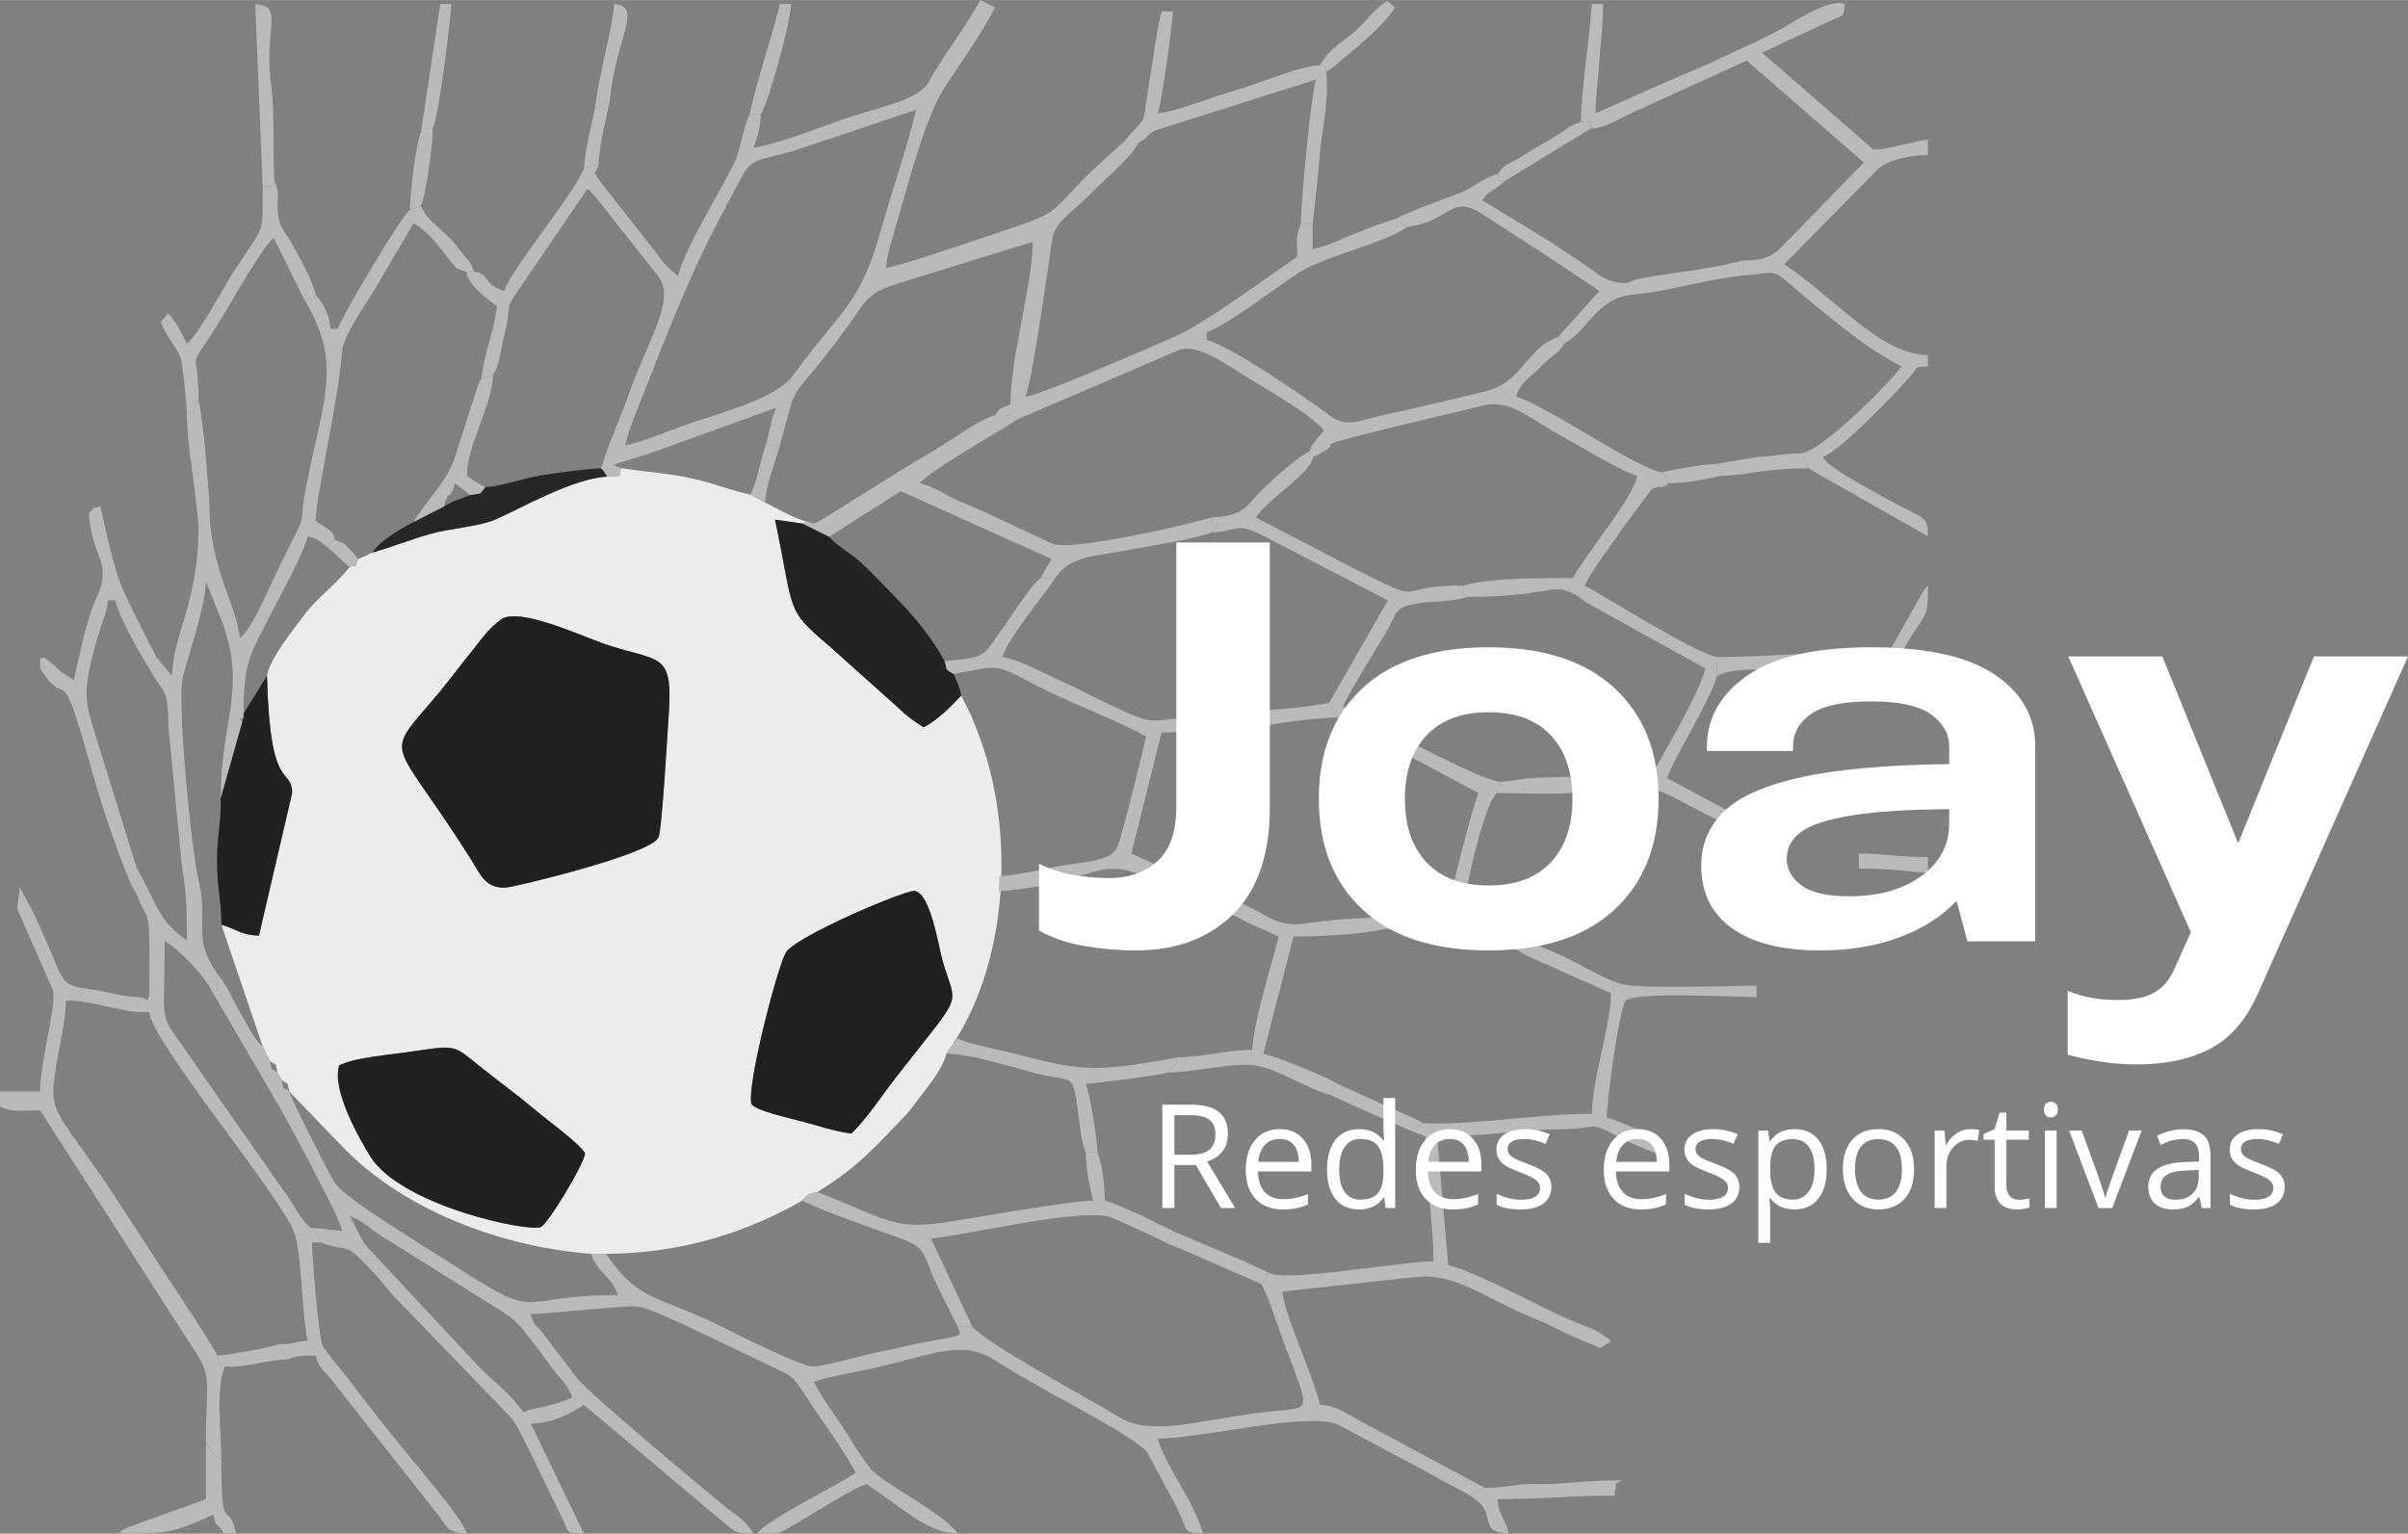 <svg xmlns="http://www.w3.org/2000/svg" xmlns:xlink="http://www.w3.org/1999/xlink" xml:space="preserve" width="1273px" height="811px" style="shape-rendering:geometricPrecision; text-rendering:geometricPrecision; image-rendering:optimizeQuality; fill-rule:evenodd; clip-rule:evenodd" viewBox="0 0 1242.34 791.42"><rect x="0" y="0" width="1242.34" height="791.42" fill="#808080" stroke="none"/> <defs>  <style type="text/css">   <![CDATA[    .fil2 {fill:#211F1F}    .fil1 {fill:#212020}    .fil3 {fill:#222020}    .fil5 {fill:#222121}    .fil4 {fill:#242323}    .fil6 {fill:#282727}    .fil7 {fill:#BABABA}    .fil0 {fill:#ECECEB}    .fil8 {fill:white;fill-rule:nonzero}   ]]>  </style> </defs> <g id="Camada_x0020_1">    <g id="_2317748053648">   <path class="fil0" d="M174.95 549.86c7.63,-4.3 27.99,-5.66 39.12,-7.48 22.59,-3.39 20.04,-2.71 34.67,8.84 9.23,7.24 18.45,14.04 27.36,21.51 6.36,5.44 22.58,16.99 25.77,22.42 -0.32,5.21 -19.09,36.46 -22.91,38.05 -6.36,2.72 -71.57,-10.87 -87.79,-36.24 -5.73,-9.28 -20.04,-34.19 -16.22,-47.1zm264.33 35.1c-8.91,-1.13 -17.81,-4.3 -26.72,-6.57 -5.09,-1.36 -22.58,-5.21 -24.81,-8.6 -2.86,-7.7 12.41,-67.72 17.49,-77.91 4.14,-8.38 62.67,-33.06 66.8,-32.16 7.96,2.04 11.77,26.28 14,35.11 7.32,26.49 12.72,14.27 -24.18,61.6 -6.99,9.05 -14.31,20.38 -22.58,28.53zm-180.67 -265.42c9.22,-6.34 41.35,8.61 53.12,12.69 27.99,9.51 35.3,3.62 33.4,34.64 -0.64,9.06 -3.5,60.7 -5.41,65.23 -3.82,8.83 -74.43,25.59 -77.93,25.81 -11.77,1.14 -14,-7.24 -19.41,-15.4 -41.35,-65.45 -45.48,-49.59 -15.27,-85.83 5.41,-6.56 10.18,-13.13 15.59,-19.7 6.04,-7.7 9.23,-12.45 15.91,-17.44zm54.71 -73.6c-17.82,0.91 -43.9,16.08 -57.89,22.2 -9.23,3.85 -22.91,4.3 -33.72,7.47 -9.86,2.72 -19.72,6.79 -29.58,9.51l-7.32 3.4c-2.86,6.79 -0.64,2.04 -4.45,4.07 -7,9.06 -16.54,15.63 -23.54,24.91 -5.09,7.03 -17.82,22.42 -19.09,31.26 1.59,61.6 12.41,46.2 13.04,60.24l-17.17 73.82c-8.91,-0.22 -11.77,-3.39 -19.41,-5.66l21.32 62.73 1.9 3.85 1.91 3.85c4.14,2.95 2.55,0.23 3.82,5.89l2.23 3.85c4.13,2.95 2.54,0.23 3.81,5.89l28.63 29.67c30.54,31.02 79.52,50.5 127.24,54.12l7.63 0c41.35,-0.22 74.43,-12.23 101.15,-27.4 3.82,-4.08 1.91,-2.94 7.95,-4.53 21.32,-13.14 29.91,-23.55 45.49,-39.63 3.18,-3.62 4.77,-5.89 7.64,-9.74 4.77,-6.11 11.45,-14.49 13.36,-21.97 32.76,-45.29 35.62,-115.49 16.54,-164.86 -1.28,-3.85 -2.23,-5.44 -3.82,-9.74l-5.09 -10.19c-4.77,5.21 -12.72,13.13 -19.4,16.3 -5.09,-3.17 -8.59,-5.66 -12.73,-9.73l-35.94 -32.16c-22.9,-19.48 -17.81,-16.76 -27.99,-65.22l14.31 2.03 1.91 -1.13c-5.09,-0.9 -16.86,-7.47 -21.31,-9.74l-7.64 -4.07c-10.81,-2.27 -19.72,-6.34 -32.44,-8.84 -10.82,-2.26 -23.54,-3.17 -34.04,-4.75 -3.5,4.53 4.77,3.62 -7.31,4.3z"></path>   <path class="fil1" d="M258.61 319.54c-6.68,4.99 -9.86,9.74 -15.91,17.44 -5.4,6.57 -10.18,13.14 -15.58,19.7 -30.22,36.24 -26.09,20.38 15.27,85.83 5.4,8.16 7.63,16.54 19.4,15.4 3.5,-0.22 74.11,-16.98 77.93,-25.81 1.91,-4.53 4.77,-56.17 5.41,-65.23 1.91,-31.02 -5.41,-25.13 -33.4,-34.64 -11.77,-4.08 -43.9,-19.03 -53.12,-12.69z"></path>   <path class="fil2" d="M439.28 584.96c8.27,-8.15 15.59,-19.48 22.58,-28.53 36.9,-47.33 31.5,-35.11 24.18,-61.6 -2.23,-8.83 -6.04,-33.07 -14,-35.11 -4.13,-0.9 -62.66,23.78 -66.8,32.16 -5.08,10.19 -20.35,70.21 -17.49,77.91 2.23,3.39 19.72,7.24 24.81,8.6 8.91,2.27 17.81,5.44 26.72,6.57z"></path>   <path class="fil3" d="M174.95 549.86c-3.82,12.91 10.49,37.82 16.22,47.1 16.22,25.37 81.43,38.96 87.79,36.24 3.82,-1.59 22.59,-32.84 22.91,-38.05 -3.19,-5.43 -19.41,-16.98 -25.77,-22.42 -8.91,-7.47 -18.13,-14.27 -27.36,-21.51 -14.63,-11.55 -12.08,-12.23 -34.67,-8.84 -11.13,1.82 -31.49,3.18 -39.12,7.48z"></path>   <path class="fil4" d="M495.9 358.95c-0.95,-5.21 -2.23,-6.8 -3.82,-11.1 -5.09,-3.17 -2.86,-1.13 -4.77,-6.79 -7,-12.91 -16.86,-24.46 -27.04,-34.65 -5.4,-5.44 -9.86,-10.42 -15.58,-15.63 -5.09,-4.98 -13.04,-9.06 -16.86,-13.81l-13.68 -6.8 -14.31 -2.03c10.18,48.46 5.09,45.74 27.99,65.22l35.94 32.16c4.14,4.07 7.64,6.56 12.73,9.73 6.68,-3.17 14.63,-11.09 19.4,-16.3z"></path>   <path class="fil5" d="M125.64 368.23l0 2.04 -0.63 2.04 -11.14 39.4c0.32,12.46 -1.9,18.57 -1.9,32.62 0,14.04 2.22,20.15 2.22,32.83 7.64,2.27 10.5,5.44 19.41,5.66l17.17 -73.82c-0.63,-14.04 -11.45,1.36 -13.04,-60.24l-12.09 19.47z"></path>   <path class="fil6" d="M250.34 251.38c-3.5,4.07 -0.64,2.72 -7.64,4.07 -5.72,2.27 -7.95,2.49 -13.68,5.89 -5.09,2.49 -9.54,4.98 -15.58,7.93 -6.05,3.17 -17.82,9.96 -21.31,15.85 9.86,-2.72 19.72,-6.79 29.58,-9.51 10.81,-3.17 24.49,-3.62 33.72,-7.47 13.99,-6.12 40.07,-21.29 57.89,-22.2 -1.59,-2.26 -1.28,-2.49 -3.18,-4.3 -7.96,0.23 -23.86,2.49 -30.86,3.62 -10.81,1.81 -19.4,5.44 -28.94,6.12z"></path>  </g>  <g id="_2317953571936">   <path class="fil7" d="M493.99 535.82l-5.72 7.92c13.04,0 35.94,7.7 49.3,10.87 14.63,3.4 15.59,-0.45 17.81,13.37 1.27,8.37 2.23,21.06 4.77,26.72l6.05 0c0,-6.8 -4.14,-31.25 -6.05,-35.33 6.37,-0.68 37.86,-4.3 41.99,-5.89 6.36,-6.57 2.86,0.23 5.73,-7.92 -45.81,8.6 -51.22,6.56 -86.2,-2.27 -6.69,-1.58 -22.27,-4.75 -27.68,-7.47zm21.31 -75.87c62.03,-5.21 43.9,-23.78 94.79,0.68l28.95 12.91 0 -7.7c-9.86,-4.08 -16.54,-8.15 -27.36,-12.68l-27.99 -12.68 15.59 -62.51c20.36,0 35.94,-3.85 55.35,-3.85 -1.28,-4.08 -0.96,-2.49 -1.91,-7.7 -11.14,0 -26.4,3.4 -37.85,3.85 -25.77,1.13 -15.91,6.12 -51.54,-11.1 -5.4,-2.71 -8.58,-4.52 -14.31,-7.02 -8.27,-3.62 -24.49,-12.45 -31.81,-13.13 2.23,-8.83 21.63,-32.39 27.36,-40.76l-7.64 0c-4.77,3.17 -14.95,19.47 -19.4,25.59 -10.5,14.26 -7.32,15.62 -30.22,17.21 1.91,5.66 -0.32,3.62 4.77,6.79 2.23,-0.68 11.45,-2.04 14,-2.72 11.77,-2.49 16.54,2.95 35.94,12.23 16.86,7.93 33.72,14.27 49.31,22.65 -1.91,8.38 -13.05,55.03 -15.59,58.43 -4.14,6.11 -17.49,6.34 -28.63,8.38 -8.27,1.35 -21.95,4.98 -31.49,5.21 0,0 -0.32,7.92 -0.32,7.92z"></path>   <path class="fil7" d="M322.54 229.86c1.91,-8.83 6.68,-19.47 10.18,-28.53 19.09,-48.69 26.08,-66.13 50.58,-111.2 5.4,-9.51 11.77,-7.7 27.99,-12.9l61.39 -20.61c-5.09,20.83 -12.09,40.53 -18.13,61.82 -11.14,39.63 -20.04,40.31 -45.49,75.42 -8.9,12.22 -40.08,19.92 -55.98,25.59 -10.82,3.85 -19.41,7.92 -30.54,10.41zm69.98 -170.98l-5.73 0c-2.54,4.76 -4.45,15.4 -6.67,22.2 -3.19,9.05 -26.72,45.97 -30.22,61.14 -5.41,-3.62 -8.27,-7.47 -12.41,-13.13l-28.31 -36.01c-3.18,-6.12 -2.86,-0.68 -0.32,-8.16 -4.77,0.46 -4.13,0.46 -7.63,2.04 -5.09,13.36 -38.49,53 -41.03,63.19 -10.82,-2.95 -7.64,-9.29 -15.59,-9.97l-3.82 0.23c0,5.89 10.82,14.27 15.59,17.44 -1.27,13.13 -7,25.13 -7.95,37.59l6.04 -2.26c1.91,-3.4 0.64,0 2.54,-5.44l4.78 -22.19c0.95,-9.06 0.63,-8.16 4.13,-13.59l37.22 -54.58c3.18,2.49 9.22,10.64 12.4,14.72l24.18 30.57c8.9,12.01 -4.77,31.48 -14.63,58.88 -4.78,13.82 -10.82,26.27 -14.95,40.09 1.9,1.81 1.59,2.04 3.18,4.3 12.08,-0.68 3.81,0.23 7.31,-4.3 -6.36,-2.49 -6.04,-0.91 15.27,-7.93l64.57 -23.32c-2.54,5.21 -3.81,14.49 -5.72,20.38 13.04,-3.85 2.54,-1.36 7,1.13 10.81,-38.95 3.49,-20.83 30.21,-56.16 15.59,-20.84 13.68,-23.78 31.18,-29.44l69.66 -21.52c0,21.97 -11.45,59.11 -11.45,83.79 -6.37,3.18 -3.82,0.23 -7.96,5.67 2.87,0 4.78,-0.23 7.64,0.22 4.13,0.91 1.91,0.23 4.13,1.81l83.34 -35.78c10.18,-3.17 24.5,7.93 39.13,16.76 8.27,4.98 30.85,18.12 35.31,24.91 -1.59,2.49 -1.91,2.04 -3.5,4.31 -3.18,4.53 -1.59,0.9 -4.14,6.79l2.23 2.49c21.31,-9.74 -10.82,-2.49 42.3,-15.63l47.4 -11.32c13.68,-1.81 21.63,7.25 39.12,16.53 8.91,4.99 30.86,18.35 38.17,20.16 -0.63,9.74 -26.71,40.99 -33.08,52.77 -16.85,0 -43.89,0 -56.3,3.85 0.64,5.66 -1.59,2.94 1.91,5.88 49.3,0 43.26,-10.41 61.39,2.72 3.82,2.49 3.5,2.04 7.32,4.3l54.07 29.9c-2.86,12.45 -20.99,42.57 -27.35,54.58l-58.53 1.81c-10.18,0.22 -11.13,1.81 -20.04,2.04l-1.59 5.88c12.09,0 29.26,0.91 40.71,-0.22 44.86,-4.99 37.54,-3.63 67.44,11.32 9.86,4.98 17.49,9.28 26.4,14.27l0 -7.93 -46.76 -25.14c2.55,-8.83 21.95,-39.17 25.77,-52.76l-0.32 -9.74c-12.72,-2.94 -55.03,-29.89 -68.07,-36.91 5.41,-10.42 13.04,-19.48 19.4,-29.22l14.95 -20.15c5.41,-3.4 3.5,0.9 9.23,-3.4 -1.59,-4.08 0.31,0 -1.59,-3.17 -0.32,-0.23 -0.96,-0.68 -0.96,-1.36 -0.32,-0.68 -0.95,-0.91 -1.27,-1.13 -7.32,-0.91 -29.27,-14.27 -36.9,-18.8 -7.32,-4.3 -31.49,-18.8 -38.17,-20.16 1.91,-7.02 6.68,-9.51 11.45,-14.26 8.91,-9.06 10.5,-7.7 13.36,-13.14l-3.18 -3.39c-16.86,5.88 -17.49,23.1 -37.85,28.08 -19.09,4.75 -35.95,8.6 -55.35,12.91 -10.18,2.26 -15.59,6.11 -25.13,-0.91 -14.63,-10.87 -50.26,-35.1 -62.98,-38.73l0 -3.84c8.59,-2.27 37.85,-24.46 47.39,-30.58 13.36,-8.83 46.13,-15.85 55.99,-23.78 -3.5,-1.58 0,0.23 -3.82,-2.26 -0.32,0 -0.95,-0.23 -1.27,-0.91 0,-0.45 -0.64,-0.45 -0.96,-0.9 -5.4,1.36 -15.9,5.66 -21.31,7.7 -7.31,2.94 -13.36,6.11 -21.31,7.92l0 -12.91 -6.04 -0.22c-2.87,7.02 -1.91,8.6 -1.91,16.98 -14.95,10.19 -48.99,35.33 -63.62,41.45 -12.09,5.2 -68.39,29.89 -76.66,30.79 3.5,-7.47 11.77,-66.8 13.68,-80.16 1.59,-10.19 7.63,-12.23 20.99,-25.59 7.95,-8.16 18.45,-16.08 23.86,-25.37l-7.95 -0.23c-51.53,45.07 -16.54,30.35 -86.84,54.13 -11.13,3.62 -24.81,8.38 -35.63,10.87 0.64,-8.38 3.82,-16.76 6.05,-24.91 5.72,-19.93 14.95,-55.26 25.13,-69.75l-9.87 0c-7.95,8.83 -23.53,11.09 -42.3,17.44 -11.13,3.85 -37.22,14.04 -47.4,14.94 1.91,-4.07 3.82,-11.32 3.82,-17.21z"></path>   <path class="fil7" d="M180.36 627.54c5.08,1.36 10.81,6.56 15.58,9.73l63.3 39.64c7.32,4.53 8.91,7.24 14,13.58 4.13,5.21 7,9.06 10.81,14.5 3.82,4.98 9.54,10.41 11.14,16.08 -3.18,1.58 -7.32,2.94 -11.46,4.07 -4.45,1.36 -9.54,1.59 -13.67,3.63 -6.05,-8.84 -15.27,-15.86 -23.22,-23.78l-57.26 -61.38c-3.82,-4.52 -5.73,-10.64 -9.22,-16.07zm606.91 -134.52l43.9 19.47c-0.64,19.25 -9.55,43.26 -9.86,62.28 -28.95,0 -64.58,6.34 -87.8,4.76 -3.18,2.71 -1.91,0.68 -3.18,4.98 3.18,1.13 2.55,0.68 5.09,2.04 0,23.32 4.14,42.57 4.14,64.31 -15.59,0 -76.98,11.1 -84.93,5.89 -2.23,3.85 -0.64,2.49 -3.82,5.89 4.13,7.92 7.32,18.57 10.5,27.4 1.9,5.66 3.18,7.93 5.4,14.04 1.28,3.85 5.09,13.82 5.41,16.31 1.59,8.6 -3.82,5.88 -27.35,9.28 -28.31,4.08 -52.17,11.1 -67.44,1.59 -14.63,-9.06 -67.75,-37.37 -75.7,-46.66l-7.64 0c2.86,5.89 1.59,4.31 -20.04,8.61 -9.54,2.04 -18.77,4.08 -27.04,5.89 -6.04,1.58 -23.22,6.11 -27.35,6.11 -5.41,0.23 -38.81,-16.3 -45.81,-19.93 -34.03,-17.21 -43.57,-12.45 -61.07,-38.27l-7.63 0c2.54,9.51 11.13,12 13.67,21.29 -54.39,0 -37.85,14.72 -84.29,-15.17 -7.63,-4.99 -14,-8.61 -21.31,-13.59 -9.54,-6.12 -35.94,-22.19 -40.72,-29.67 -2.86,-4.75 -22.26,-42.8 -23.22,-46.65 -4.13,-2.94 -2.54,-0.23 -3.81,-5.89l-2.23 -3.85c-4.14,-2.94 -2.55,-0.22 -3.82,-5.89l-1.91 -3.85 -1.9 -3.85c-4.46,-3.17 -8.59,-12.68 -11.77,-17.66 -3.82,-6.79 -6.68,-13.81 -11.46,-19.48 0,1.82 0,3.85 -0.31,5.67 -0.64,4.07 -0.64,2.26 -1.91,4.3l34.35 58.88c6.05,10.87 10.82,19.7 16.54,30.57 3.82,8.16 13.36,24.69 15.59,33.07l-16.54 -1.82 3.18 3.17c0.32,0.23 0.64,0.91 0.95,1.14 1.91,2.94 0.32,-0.68 1.59,3.39 15.91,6.12 10.5,-1.35 23.86,12.23 6.68,6.57 9.86,11.78 16.54,18.57l52.49 54.35c8.27,8.16 8.58,10.65 13.99,21.29l17.18 35.33c4.45,8.83 1.59,8.15 11.45,8.38l-27.36 -56.62c11.14,-0.22 20.36,-4.98 27.36,-9.73l72.84 61.37c6.36,4.75 4.46,4.98 14.63,4.98 -4.45,-7.02 -7.63,-8.38 -13.99,-13.36 -12.09,-9.74 -69.35,-57.75 -76.34,-65.9 -4.78,-6.12 -7.96,-10.65 -12.73,-16.53 -1.91,-2.95 -3.5,-4.99 -5.72,-7.7 -4.14,-5.21 -4.14,-2.72 -6.05,-9.74 10.18,0 51.53,-4.98 56.31,-3.63 6.99,1.82 16.85,6.57 23.53,9.52l43.58 20.83c11.45,5.66 11.14,4.53 18.13,15.17 8.59,13.36 18.77,26.5 26.09,40.09 -10.18,6.79 -45.81,24.23 -50.9,31.25 11.14,0 8.91,1.13 16.54,-2.94 10.18,-5.66 32.77,-20.61 40.08,-22.42 19.41,12.9 31.49,25.36 46.76,25.36 -6.68,-9.96 -35.63,-24.23 -43.89,-32.38 -4.46,-4.53 -11.14,-16.08 -14.95,-21.97 -5.41,-8.15 -10.82,-15.17 -15.27,-23.78 5.4,-2.49 24.81,-5.66 31.49,-7.25 31.81,-7.47 44.85,-14.49 61.71,-4.07 8.27,5.21 15.9,9.51 24.49,14.49 10.82,6.34 49.3,26.04 54.39,33.29l10.18 19.02c2.86,4.76 4.45,8.38 6.68,12.91 3.82,8.61 1.91,9.51 11.77,9.74 -3.5,-14.72 -20.67,-37.14 -23.22,-48.92 22.58,0 77.93,-14.04 92.88,-7.24l50.9 27.17c5.72,3.63 11.77,5.89 17.17,9.51 2.87,-2.26 -1.27,0.23 4.14,-2.49 4.45,-2.26 0,0.46 3.5,-1.58l-61.71 -33.07c-7,-3.39 -14,-9.51 -23.22,-9.73 -3.82,-16.08 -18.45,-46.43 -19.41,-58.43l68.39 -7.48c20.68,-2.49 36.58,11.1 58.85,20.16 7.63,3.17 10.5,4.53 17.49,8.15 7,3.4 12.73,5.21 19.09,8.38l5.73 -3.62c-5.09,-4.98 -13.05,-7.7 -19.41,-10.19 -15.9,-6.57 -49.62,-25.59 -64.57,-28.99l-5.73 -66.35c22.91,0 42.95,-3.63 64.26,-3.85 19.08,-0.23 13.04,-4.53 27.99,3.17 5.73,3.17 19.09,9.28 25.13,10.41l0 -5.88c-5.41,-3.85 -22.9,-12.01 -29.9,-13.59 0,-8.83 6.68,-57.52 9.86,-60.47 4.45,-4.75 56.3,-1.81 67.43,-1.81l0 -5.89c-15.26,0 -56.62,1.81 -68.7,-0.68 -7.32,-1.58 -18.13,-7.92 -24.18,-11.09 -7.95,-4.08 -17.17,-7.93 -25.76,-11.55l-0.32 7.7z"></path>   <path class="fil7" d="M96.38 485.32l0 0zm115.15 -377.07c-4.45,2.95 -35.95,56.39 -37.22,61.37l-3.82 0c-0.63,-7.92 -3.81,-12.91 -7.63,-17.66 -2.54,2.49 4.45,2.26 -6.04,2.26 19.72,32.84 10.49,50.05 1.91,93.08 -6.37,30.57 2.54,10.87 -14.32,44.39 -4.45,9.06 -14.31,33.06 -20.67,37.59 -0.64,-8.15 -6.05,-21.51 -8.91,-29.89 -3.18,-9.51 -6.36,-22.42 -6.68,-33.75 -1.59,1.36 -0.64,0.68 -2.54,2.5 -0.64,0.67 -1.91,2.49 -2.23,2.26 0,-0.45 -0.64,0.68 -0.96,1.13 0,39.63 -13.36,56.17 -13.67,77.23l-7.96 -9.51 -3.81 5.66c6.99,13.13 9.86,9.06 9.86,29.21l7 72.92c2.54,14.95 2.54,20.84 2.54,38.28 -6.04,-4.31 -11.13,-9.06 -14.95,-16.31l-9.86 -19.48c-0.32,-0.45 -0.64,-0.9 -0.95,-1.36l0 13.59c4.13,11.1 6.36,8.16 6.36,23.33 0.31,9.74 0,19.7 0,29.44 -2.23,1.36 2.22,2.26 -4.77,0 -1.91,4.3 -1.28,1.36 -1.59,7.7l6.36 0c1.27,15.17 65.84,92.62 74.43,112.78 4.45,10.19 4.13,43.03 7.32,56.84 -7.32,0.46 -6.05,1.81 -15.27,1.81 3.18,4.53 2.22,2.04 4.13,7.93 6.68,-1.81 6.05,-2.04 15.27,-2.04 1.59,6.12 3.82,7.02 7.63,11.78l56.62 71.79c3.82,5.43 4.46,7.92 13.68,8.15 -1.91,-6.79 -18.77,-26.5 -23.85,-32.84 -9.23,-11.09 -17.18,-20.83 -26.09,-32.38 -4.77,-5.89 -7.31,-9.51 -11.77,-15.4 -2.86,-3.62 -11.45,-13.36 -12.72,-16.53 -1.91,-3.85 -5.41,-45.98 -5.41,-53l4.77 0c-1.27,-4.07 0.32,-0.45 -1.59,-3.39 -0.31,-0.23 -0.63,-0.91 -0.95,-1.14l-3.18 -3.17c-4.77,-4.3 -7.32,-9.51 -11.14,-15.4l-45.8 -65.44c-22.58,-34.2 -18.13,-15.86 -18.13,-67.26 8.59,5.88 20.36,17.66 25.13,27.4 1.27,-2.04 1.27,-0.23 1.91,-4.3 0.31,-1.82 0.31,-3.85 0.31,-5.67 -13.67,-19.47 -4.45,-25.81 -9.86,-48.69 -3.5,-14.49 -11.45,-92.17 -7.95,-105.3 3.18,-11.78 11.45,-36.24 11.77,-48.69l8.91 22.19c11.77,34.42 -0.96,48.01 -1.28,89.45l11.14 -39.4c-1.91,-2.04 -1.59,-0.68 0.63,-2.04l0 -2.04c0,-27.17 3.82,-31.02 13.05,-49.37 5.09,-10.19 17.81,-32.61 20.04,-42.12 4.77,1.13 7.31,3.17 10.49,5.89 2.23,-2.94 0,-2.49 3.5,-4.08 -0.63,-4.75 -2.54,-4.75 -9.86,-9.74 0,-12.68 11.13,-58.2 13.68,-87.64 0.64,-8.38 12.72,-24.91 17.49,-33.06l19.41 -33.07c8.9,5.89 12.72,11.78 18.13,18.57 5.09,6.35 2.22,3.85 9.22,6.8l3.82 -0.23c-3.18,-7.47 -1.59,-3.62 -6.04,-9.51 -2.55,-3.17 -4.14,-5.43 -7,-8.38 -5.09,-5.21 -11.77,-9.06 -14.32,-16.08 -1.9,0.68 -4.13,1.36 -5.72,2.04z"></path>   <path class="fil7" d="M815.58 62.96l5.09 0 0 3.39c8.9,-0.67 13.68,-4.75 20.36,-7.69l60.11 -27.41 60.44 52.54 -41.35 42.58c-6.36,6.34 -9.86,7.92 -21.95,8.15 1.91,4.53 1.91,3.17 0.32,7.7 24.17,-1.81 11.13,-5.89 43.26,19.7 13.68,11.1 23.22,18.57 39.13,27.18 -5.09,7.47 -40.72,43.71 -51.85,44.84 4.13,5.21 2.22,0.9 3.81,7.7l61.71 35.1c-0.32,-11.77 -0.95,-7.7 -25.13,-21.51 -7.63,-4.31 -25.44,-13.36 -29.26,-19.48 8.27,-2.26 37.85,-32.84 45.49,-41.89 5.09,-5.44 0.32,-4.08 8.9,-4.76l0 -5.89c-24.17,0 -47.39,-28.99 -74.11,-46.88l48.35 -49.14c5.72,-4.98 16.22,-7.02 25.76,-7.25l0 -7.92c-7.31,0.68 -24.17,6.11 -28.31,4.98l-57.25 -49.82 34.35 -16.08c7.95,-3.85 7.64,-1.59 8.27,-9.06 -6.68,-3.17 -24.49,7.93 -30.85,11.77 -11.14,6.35 -19.73,9.74 -31.49,15.4 -10.5,5.21 -21,9.06 -32.45,14.27l-33.72 14.95c0,-9.97 1.28,-15.85 1.91,-27.18 0.64,-9.96 1.91,-16.53 1.91,-29.21l-5.72 0c-0.64,7.25 -1.91,21.51 -3.19,29.89 -0.95,7.48 -2.54,25.14 -2.54,31.03z"></path>   <path class="fil7" d="M624.73 267c1.9,5.21 -2.23,2.27 3.81,3.63l-3.5 4.07c12.41,-0.22 12.41,-5.43 25.45,1.13l65.53 33.97 -30.22 52.77c2.23,3.17 2.23,3.85 4.13,7.7 4.78,3.85 10.82,5.66 16.86,9.06l55.99 29.89c-2.55,5.44 -14.95,52.77 -15.59,60.47 -7.95,0 -11.13,0.68 -16.22,1.36 -3.5,0.45 -5.73,0.22 -8.91,0.45l-7.95 2.04 0 5.89c13.36,0 32.76,-4.98 41.03,-2.04 3.82,1.36 10.5,4.98 15.91,7.25 5.4,2.26 12.4,5.66 16.22,8.38l0.32 -7.7c-9.86,-6.8 -21.31,-10.42 -32.45,-15.63 0,-7.7 10.5,-55.03 17.18,-60.47l1.59 -5.88c-9.86,-0.23 -65.53,-30.58 -81.11,-38.96 6.99,-13.36 14.31,-24.68 22.26,-38.04 6.05,-10.19 3.82,-12.91 16.23,-14.95 6.36,-1.13 19.72,-0.91 25.76,-3.4 -3.5,-2.94 -1.27,-0.22 -1.91,-5.88 -40.08,0 -15.9,11.55 -57.25,-9.06l-49.94 -26.05c6.36,-9.74 27.99,-22.42 29.58,-31.25l-2.23 -2.49c-4.13,0.91 -19.72,15.17 -23.22,18.57 -8.91,8.83 -10.18,14.72 -27.35,15.17z"></path>   <path class="fil7" d="M8.91 469.01l18.45 42.12c1.59,9.74 -6.69,36.92 -6.69,52.09l-20.67 0 0 7.7c4.77,3.17 12.72,2.04 20.67,2.04l75.39 117.31c14.63,21.96 10.18,16.76 10.18,54.57 2.23,2.95 0.64,2.04 2.86,4.31 3.18,2.94 0.32,1.81 5.09,3.62 0,-14.27 -3.18,-36.91 1.91,-47.56 -4.13,-2.71 -2.54,-0.45 -3.82,-5.66 -8.27,-14.27 -17.49,-27.63 -26.71,-41.67l-27.68 -42.57c-30.85,-45.98 -33.4,-39.41 -28.31,-68.62 1.59,-9.51 4.46,-21.52 4.46,-30.35 13.35,0 25.12,4.76 36.58,5.89 0.31,-6.34 -0.32,-3.4 1.59,-7.7 -8.59,0 -16.23,-2.72 -24.5,-3.85 -19.72,-2.94 -12.08,-1.58 -31.81,-42.35l-5.72 -10.42 -1.27 11.1z"></path>   <path class="fil7" d="M416.06 269.04l-1.91 1.13 13.68 6.8 36.9 -23.55 77.93 35.1c-2.55,3.85 -3.5,5.21 -5.73,9.74l7.64 0c7.63,-11.78 20.36,-11.1 36.58,-14.27 9.54,-1.81 35.94,-5.89 43.89,-9.29l3.5 -4.07c-6.04,-1.36 -1.91,1.58 -3.81,-3.63 -4.78,2.04 -70.62,17.67 -81.75,13.59l-33.4 -15.62c-5.73,-2.72 -11.77,-4.99 -17.5,-7.71 -6.04,-2.94 -10.49,-6.11 -17.49,-7.92 4.13,-5.89 41.99,-27.4 50.57,-33.07 -2.22,-1.58 0,-0.9 -4.13,-1.81 -2.86,-0.45 -4.77,-0.22 -7.64,-0.22 -7.63,2.03 -17.17,9.28 -23.85,13.36 -8.27,5.43 -15.27,9.28 -24.18,14.72l-35.94 22.42c-11.45,7.25 -8.91,5.21 -13.36,4.3z"></path>   <path class="fil7" d="M421.78 615.08c-6.04,1.59 -4.13,0.45 -7.95,4.53l12.41 5.43c5.09,1.82 7.95,2.95 12.72,4.76 39.76,14.72 34.36,9.29 42.63,29.44 4.13,9.06 8.27,16.53 12.4,25.36l7.64 0 -21.32 -45.51c17.18,-1.36 81.12,-16.99 94.16,-10.42 9.54,4.53 18.13,7.92 26.72,12.45 0.32,-0.22 0.95,-1.13 0.95,-0.9 0,0.22 0.96,-0.91 0.96,-1.13 1.59,-2.27 0,1.58 1.9,-3.85 -0.31,-0.23 -0.95,-1.14 -1.27,-0.68l-15.58 -7.7c-6.05,-2.49 -12.73,-5.89 -18.14,-7.25 0,-7.47 -1.59,-20.16 -3.81,-24.91l-6.05 0c0,7.92 2.23,18.34 3.82,24.91 -12.09,0 -59.16,8.61 -74.75,10.87 -27.99,4.53 -30.86,-0.91 -67.44,-15.4z"></path>   <path class="fil7" d="M45.8 264.97c1.91,24 12.41,24.91 4.14,43.02 -5.09,10.87 -8.91,29.9 -11.77,42.81 -8.91,-4.76 -8.91,-7.25 -15.59,-11.55 -1.91,1.81 -1.91,-2.95 -1.91,5.66 15.59,24.46 8.91,-11.1 27.68,56.16 3.5,12.68 16.22,51.63 22.27,60.69l0 -13.59 -20.68 -66.58c-6.36,-20.6 -7.95,-24 0.64,-53.44 1.9,-7.02 4.45,-10.87 5.08,-18.35l3.82 0c1.91,8.84 13.04,28.09 17.5,35.11l3.81 -5.66c-5.72,-11.33 -12.4,-23.78 -17.49,-35.33 -4.45,-9.74 -8.91,-30.8 -11.45,-42.8 -6.36,2.26 -1.27,-1.14 -6.05,3.85z"></path>   <path class="fil7" d="M579.56 73.37l7.95 0.23c5.09,-2.72 3.82,-3.62 8.59,-6.34l83.02 -26.27c-2.55,5.21 -7.95,63.18 -7.95,74.51l6.04 0.22c1.27,-12 2.86,-24.23 3.82,-37.59 1.27,-12.68 4.77,-26.72 3.18,-41.22 -0.64,-4.98 1.91,-2.49 -3.18,-3.17 -8.59,-0.45 -31.18,9.29 -41.67,12.23 -12.09,3.4 -32.13,11.55 -41.99,12.46 1.59,-3.85 7.63,-45.07 7.63,-52.54l-5.72 0c-2.86,11.55 -4.14,24 -6.36,36.69 -4.14,24.91 0.31,14.72 -13.36,30.79z"></path>   <path class="fil7" d="M639.04 473.54c4.13,2.72 15.27,7.02 20.68,9.74 -4.14,16.76 -12.41,41.44 -13.68,58.43 -12.41,0 -25.45,3.85 -38.17,3.85 -2.87,8.15 0.63,1.35 -5.73,7.92 14.32,0 35.63,-5.89 47.08,-3.39 10.81,2.03 26.08,12.22 37.22,14.94 1.59,-4.08 0.95,-3.4 3.81,-5.66 -6.36,-3.85 -30.53,-13.81 -38.49,-15.63l15.59 -60.46c14.63,0 34.99,-1.13 46.76,-3.85l0 -5.89c-15.59,0 -27.36,1.13 -41.99,3.17 -14.63,2.04 -21.63,-7.47 -33.08,-10.87l0 7.7z"></path>   <path class="fil7" d="M135.51 96.25c0,26.04 1.59,18.34 -15.27,44.39 -5.09,7.92 -18.13,32.61 -23.86,36.68 -3.5,-7.02 -4.45,-9.51 -9.54,-15.62l-3.82 4.3c1.91,6.79 7.95,12.68 10.18,18.57 0.95,2.49 3.18,24.23 3.18,27.86l3.82 1.81c0,-1.36 0,-2.72 0.32,-3.63 0.95,-3.39 0.63,-2.26 1.9,-4.07 0,-32.16 -7.63,-9.97 13.36,-44.84 4.78,-7.93 20.04,-34.88 25.45,-38.95l15.59 31.47c10.49,0 3.5,0.23 6.04,-2.26 -2.54,-9.51 -7.95,-18.12 -12.4,-26.5 -3.19,-5.66 -5.73,-7.7 -6.68,-12.91 -1.59,-7.92 1.27,-12.45 -2.23,-19.02 -2.55,2.94 4.45,2.04 -6.04,2.72z"></path>   <path class="fil7" d="M719.83 113.01c0.32,0.45 0.96,0.45 0.96,0.9 0.32,0.68 0.95,0.91 1.27,0.91 3.82,2.49 0.32,0.68 3.82,2.26 22.58,-2.49 22.26,-18.34 40.4,-5.66l35.62 23.1c7.64,5.21 15.59,10.42 23.22,15.63l-21.31 23.78 3.18 3.39c13.04,-7.47 16.86,-23.78 35.94,-25.36l-4.13 -5.89c-10.5,-0.23 -13.36,-4.3 -20.36,-8.83 -6.36,-4.53 -10.81,-7.25 -17.49,-11.78l-36.26 -22.19c3.81,-5.21 2.86,-2.72 8.58,-7.25 3.18,-2.49 0.96,-0.68 3.18,-2.72 -5.72,-1.13 -2.54,2.04 -3.5,-3.62 -5.4,1.36 -7.63,3.4 -12.08,5.89 -5.73,3.4 -6.05,3.4 -13.36,6.11 -7.95,2.95 -20.04,7.48 -27.68,11.33z"></path>   <path class="fil7" d="M114.19 752.77c-4.77,-1.81 -1.91,-0.68 -5.09,-3.62 -2.22,-2.27 -0.63,-1.36 -2.86,-4.31l0 28.77 -40.08 14.49c-4.77,2.26 -2.54,1.13 -4.77,3.17 22.58,0 27.36,0.45 48.67,-9.74 0.95,3.63 0.32,3.85 3.18,6.57 3.82,4.08 -0.96,2.94 8.59,3.17 -4.46,-18.8 -7.64,3.4 -7.64,-38.5z"></path>   <path class="fil7" d="M765.96 767.72c-3.5,2.04 0.95,-0.68 -3.5,1.58 -5.41,2.72 -1.27,0.23 -4.14,2.49 15.91,9.06 2.55,19.03 20.04,19.48 -1.91,-8.6 -5.09,-8.15 -5.72,-17.66 22.58,0 37.85,-1.82 60.43,-1.82l0 -2.03c1.59,-4.31 -1.59,-3.4 3.82,-5.89 -13.68,0 -22.58,0.9 -33.4,1.81 -6.04,0.45 -12.72,-0.23 -19.08,0.45 -6.68,0.68 -8.91,1.59 -18.45,1.59z"></path>   <path class="fil7" d="M248.43 195.44c-1.28,1.59 -0.32,0 -1.91,3.62l-11.77 36.69c-3.5,12 -14.95,22.65 -21.31,33.52 6.04,-2.95 10.49,-5.44 15.58,-7.93 2.55,-9.96 3.18,-2.26 5.73,-12l7.95 6.11c7,-1.35 4.14,0 7.64,-4.07 -4.14,-2.27 -6.05,-3.4 -9.55,-5.89 0.32,-15.85 13.04,-36.24 13.68,-52.31l-6.04 2.26z"></path>   <path class="fil7" d="M135.51 96.25c10.49,-0.68 3.49,0.22 6.04,-2.72 -0.96,-16.98 0.32,-34.65 -1.59,-49.14 -4.14,-28.99 7,-41.22 -8.27,-42.35l3.82 94.21z"></path>   <path class="fil7" d="M946 337.21l0 5.66c49.94,0 24.17,1.36 48.66,17.66 0,-15.4 -6.68,-13.13 -13.67,-23.32 10.49,-19.71 13.04,-16.31 13.67,-28.76l0 -2.95 0 -3.39c-1.27,1.35 -0.63,0.45 -2.54,3.17l-16.86 29.89c-13.04,0 -19.4,1.13 -29.26,2.04z"></path>   <path class="fil7" d="M885.56 339.02l0.32 9.74c14.63,-7.48 45.17,1.36 60.12,-5.89l0 -5.66c-22.91,0 -39.13,1.81 -60.44,1.81z"></path>   <path class="fil7" d="M478.4 43.71l9.87 0c8.9,-13.59 17.81,-25.82 25.12,-39.86l-7.63 -3.85c-7.95,14.95 -19.4,28.54 -27.36,43.71z"></path>   <path class="fil7" d="M838.8 146.07l4.13 5.89c17.82,-1.59 37.86,-7.93 55.67,-9.74 1.59,-4.53 1.59,-3.17 -0.32,-7.7 -16.22,4.76 -44.21,7.02 -55.03,9.97l-2.86 1.13c-0.32,0 -0.95,0.22 -1.59,0.45z"></path>   <path class="fil7" d="M96.38 212.43c0,7.69 1.27,20.15 2.54,28.76 0.96,7.02 2.87,22.64 3.5,30.34 0.32,-0.45 0.96,-1.58 0.96,-1.13 0.32,0.23 1.59,-1.59 2.23,-2.26 1.9,-1.82 0.95,-1.14 2.54,-2.5 0,-11.09 -1.27,-18.34 -1.91,-29.66 -0.63,-7.48 -2.23,-22.65 -3.82,-29.44 -1.27,1.81 -0.95,0.68 -1.9,4.07 -0.32,0.91 -0.32,2.27 -0.32,3.63l-3.82 -1.81z"></path>   <path class="fil7" d="M217.25 67.94c2.55,-1.59 2.23,-1.36 6.05,-2.04 3.18,-4.75 9.54,-60.01 9.54,-63.86l-5.73 0 -9.86 65.9z"></path>   <path class="fil7" d="M386.79 58.88l5.73 0c4.14,-6.34 15.59,-48.24 15.59,-56.84l-5.73 0c-4.45,18.57 -11.45,37.59 -15.59,56.84z"></path>   <path class="fil7" d="M601.19 641.12c4.13,2.04 7.31,2.95 12.4,5.21l37.22 16.31c3.18,-3.4 1.59,-2.04 3.82,-5.89 -4.78,-2.04 -8.27,-3.85 -12.73,-5.89l-36.9 -15.62c-1.9,5.43 -0.31,1.58 -1.9,3.85 0,0.22 -0.96,1.35 -0.96,1.13 0,-0.23 -0.63,0.68 -0.95,0.9z"></path>   <path class="fil7" d="M306.96 55.94c2.86,-1.59 4.77,-2.49 7.63,-3.85 3.18,-33.07 17.49,-48.92 2.23,-50.05 -0.32,10.19 -8.59,40.08 -9.86,53.9z"></path>   <path class="fil7" d="M772.95 89.68c0.96,5.66 -2.22,2.49 3.5,3.62l44.22 -26.95 0 -3.39 -5.09 0c-5.73,2.04 -5.41,2.26 -11.13,6.11l-21.95 13.14c-5.73,3.39 -6.36,2.49 -9.55,7.47z"></path>   <path class="fil7" d="M885.56 239.37c2.54,2.72 2.23,-4.3 2.54,6.12 6.68,0 12.73,-1.13 20.68,-2.27 7.95,-0.9 13.36,-1.58 24.17,-1.58 -1.59,-6.8 0.32,-2.49 -3.81,-7.7 -9.23,0 -12.09,1.36 -22.27,1.81l-21.31 3.62z"></path>   <path class="fil7" d="M681.03 33.74c5.09,0.68 2.54,-1.81 3.18,3.17 5.41,-2.94 4.45,-3.17 9.22,-7.02 8.59,-7.47 19.41,-15.62 26.4,-26.04l-4.13 -3.4c-6.36,4.08 -10.5,9.97 -16.54,15.63 -7.64,6.57 -13.04,8.61 -18.13,17.66z"></path>   <path class="fil7" d="M686.44 565.03c14.31,6.8 29.26,13.14 43.89,19.48 1.27,-4.3 0,-2.27 3.18,-4.98 -0.32,-0.46 -0.95,-1.36 -1.27,-1.14l-41.99 -19.02c-2.86,2.26 -2.22,1.58 -3.81,5.66z"></path>   <path class="fil7" d="M217.25 67.94c-2.54,5.43 -5.72,31.48 -5.72,40.31 1.59,-0.68 3.82,-1.36 5.72,-2.04 2.55,-6.34 6.05,-31.02 6.05,-40.31 -3.82,0.68 -3.5,0.45 -6.05,2.04z"></path>   <path class="fil7" d="M959.04 448.17c20.67,0 25.76,2.04 35.62,2.04l0 -7.92c-14.95,0 -21.31,-1.81 -35.62,-1.81l0 7.69z"></path>   <path class="fil7" d="M652.72 366.42c0.95,5.21 0.63,3.62 1.91,7.7 8.27,-1.58 26.08,-3.85 35.3,-3.85 -1.9,-3.85 -1.9,-4.53 -4.13,-7.7 -4.14,1.36 -27.04,3.85 -33.08,3.85z"></path>   <path class="fil7" d="M112.28 699.55c1.28,5.21 -0.31,2.95 3.82,5.66 12.72,0.46 19.72,-3.39 31.49,-3.62 -1.91,-5.89 -0.95,-3.4 -4.13,-7.93 -3.5,1.82 -25.77,5.44 -31.18,5.89z"></path>   <path class="fil7" d="M306.96 55.94c-1.91,9.28 -5.09,21.29 -5.73,31.02 3.5,-1.58 2.86,-1.58 7.63,-2.04 0.32,-10.41 3.82,-23.32 5.73,-32.83 -2.86,1.36 -4.77,2.26 -7.63,3.85z"></path>   <path class="fil7" d="M857.25 243.68c0.32,0.22 0.95,0.45 1.27,1.13 0,0.68 0.64,1.13 0.96,1.36 1.9,3.17 0,-0.91 1.59,3.17 9.54,0 18.76,-2.04 27.03,-3.85 -0.31,-10.42 0,-3.4 -2.54,-6.12 -11.13,0.68 -18.77,2.5 -28.31,4.31z"></path>   <path class="fil7" d="M394.75 230.77c-2.87,7.92 -3.82,17.21 -7.64,24.46l7.64 4.07c0.63,-9.51 4.13,-17.66 7,-27.4 -4.46,-2.49 6.04,-4.98 -7,-1.13z"></path>   <path class="fil7" d="M169.22 282.63l11.14 9.96c3.81,-2.03 1.59,2.72 4.45,-4.07 -1.27,-1.59 -2.23,-2.95 -3.82,-4.53 -5.09,-4.98 -1.91,-2.72 -8.27,-5.44 -3.5,1.59 -1.27,1.14 -3.5,4.08z"></path>  </g>  <g id="_2317746090176">   <path class="fil8" d="M606.91 279.9l48.22 0 0 136.74c0,24.31 -6.32,42.69 -18.96,55.13 -12.65,12.45 -29.36,18.68 -50.14,18.68 -9.02,0 -17.99,-0.79 -26.91,-2.35 -8.92,-1.57 -16.61,-4.22 -23.08,-7.94l0 -34.41c5.68,2.75 11.56,4.66 17.64,5.74 6.08,1.07 12.35,1.61 18.82,1.61 9.81,0 17.99,-2.89 24.56,-8.67 6.56,-5.79 9.85,-15.25 9.85,-28.38l0 -136.15z"></path>   <path class="fil8" d="M768.04 334.01c28.04,0 49.65,7 64.85,21.02 15.19,14.02 22.79,33.08 22.79,57.2 0,24.11 -7.6,43.18 -22.79,57.19 -15.2,14.02 -36.81,21.03 -64.85,21.03 -28.23,0 -49.89,-7.01 -64.98,-21.03 -15.1,-14.01 -22.65,-33.08 -22.65,-57.19 0,-24.12 7.55,-43.18 22.65,-57.2 15.09,-14.02 36.75,-21.02 64.98,-21.02zm0 33.52c-13.91,0 -24.6,3.97 -32.05,11.91 -7.45,7.94 -11.17,18.87 -11.17,32.79 0,13.92 3.72,24.84 11.17,32.78 7.45,7.94 18.14,11.92 32.05,11.92 13.92,0 24.61,-3.98 32.06,-11.92 7.45,-7.94 11.17,-18.86 11.17,-32.78 0,-13.92 -3.72,-24.85 -11.17,-32.79 -7.45,-7.94 -18.14,-11.91 -32.06,-11.91z"></path>   <path class="fil8" d="M965.34 334.01c28.63,0 49.9,4.7 63.82,14.11 13.92,9.41 20.87,21.76 20.87,37.05l0 100.57 -34.99 0 -5.59 -20.88c-7.64,8.04 -17.49,14.32 -29.55,18.82 -12.06,4.51 -25.63,6.77 -40.73,6.77 -19.6,0 -34.75,-3.78 -45.43,-11.32 -10.68,-7.55 -16.03,-18.38 -16.03,-32.5 0,-10.98 3.92,-20.29 11.77,-27.93 7.84,-7.65 21.12,-13.53 39.84,-17.65 18.72,-4.11 44.16,-6.37 76.31,-6.76l0 -9.12c0,-6.47 -3.09,-11.96 -9.26,-16.46 -6.18,-4.51 -16.52,-6.77 -31.03,-6.77 -14.5,0 -24.84,2.16 -31.02,6.47 -6.17,4.31 -9.26,9.9 -9.26,16.76l0 2.36 -44.41 0 0 -2.36c0,-14.7 6.96,-26.9 20.88,-36.61 13.92,-9.7 35.19,-14.55 63.81,-14.55zm40.29 90.86l0 -7.35c-21.96,0.2 -39.01,1.32 -51.17,3.38 -12.15,2.06 -20.63,4.9 -25.43,8.53 -4.81,3.63 -7.21,8.18 -7.21,13.67 0,5.49 2.55,10.1 7.65,13.83 5.1,3.72 13.33,5.58 24.7,5.58 15.09,0 27.45,-3.48 37.05,-10.44 9.61,-6.96 14.41,-16.02 14.41,-27.2z"></path>   <path class="fil8" d="M1067.07 338.71l48.52 0 39.12 96.45 39.11 -96.45 48.52 0 -77.34 173.79c-6.08,13.73 -14.31,23.28 -24.7,28.67 -10.39,5.4 -22.94,8.09 -37.64,8.09 -6.67,0 -13.04,-0.49 -19.12,-1.47 -6.08,-0.98 -11.66,-2.16 -16.76,-3.53l0 -32.93c4.51,1.76 8.77,2.99 12.79,3.67 4.02,0.69 8.48,1.03 13.38,1.03 7.45,0 13.43,-1.18 17.94,-3.53 4.51,-2.35 8.04,-6.27 10.59,-11.76l8.82 -19.7 -63.23 -142.33z"></path>  </g>  <g id="_2319193503184">   <path class="fil8" d="M605.87 601.2l0 22.18 -6.2 0 0 -53.34 14.63 0c6.55,0 11.38,1.25 14.51,3.76 3.12,2.5 4.69,6.27 4.69,11.31 0,7.05 -3.58,11.82 -10.73,14.3l14.48 23.97 -7.33 0 -12.92 -22.18 -11.13 0zm0 -5.33l8.5 0c4.38,0 7.59,-0.87 9.64,-2.61 2.04,-1.74 3.06,-4.35 3.06,-7.82 0,-3.53 -1.04,-6.07 -3.12,-7.63 -2.08,-1.56 -5.42,-2.34 -10.01,-2.34l-8.07 0 0 20.4z"></path>   <path class="fil8" d="M661.84 624.11c-5.91,0 -10.57,-1.8 -13.99,-5.4 -3.42,-3.6 -5.13,-8.6 -5.13,-14.99 0,-6.45 1.59,-11.57 4.77,-15.37 3.17,-3.79 7.43,-5.69 12.78,-5.69 5.02,0 8.98,1.65 11.9,4.95 2.92,3.29 4.38,7.64 4.38,13.04l0 3.83 -27.55 0c0.12,4.7 1.31,8.26 3.56,10.69 2.25,2.44 5.42,3.65 9.5,3.65 4.31,0 8.57,-0.9 12.77,-2.7l0 5.4c-2.14,0.93 -4.16,1.59 -6.07,1.99 -1.91,0.4 -4.22,0.6 -6.92,0.6zm-1.64 -36.38c-3.21,0 -5.77,1.05 -7.68,3.14 -1.91,2.1 -3.03,4.99 -3.38,8.69l20.91 0c0,-3.82 -0.85,-6.75 -2.55,-8.78 -1.7,-2.03 -4.14,-3.05 -7.3,-3.05z"></path>   <path class="fil8" d="M714.09 618.02l-0.33 0c-2.79,4.06 -6.98,6.09 -12.55,6.09 -5.23,0 -9.3,-1.78 -12.2,-5.36 -2.91,-3.58 -4.36,-8.66 -4.36,-15.25 0,-6.59 1.45,-11.72 4.37,-15.37 2.92,-3.64 6.98,-5.47 12.19,-5.47 5.42,0 9.58,1.97 12.48,5.91l0.47 0 -0.25 -2.88 -0.15 -2.81 0 -16.27 6.06 0 0 56.77 -4.93 0 -0.8 -5.36zm-12.11 1.02c4.13,0 7.13,-1.12 8.99,-3.37 1.86,-2.25 2.79,-5.88 2.79,-10.89l0 -1.28c0,-5.67 -0.94,-9.71 -2.82,-12.13 -1.89,-2.42 -4.9,-3.64 -9.04,-3.64 -3.55,0 -6.27,1.38 -8.15,4.15 -1.89,2.76 -2.83,6.66 -2.83,11.69 0,5.11 0.94,8.96 2.81,11.57 1.87,2.6 4.62,3.9 8.25,3.9z"></path>   <path class="fil8" d="M749.56 624.11c-5.92,0 -10.58,-1.8 -14,-5.4 -3.42,-3.6 -5.12,-8.6 -5.12,-14.99 0,-6.45 1.58,-11.57 4.76,-15.37 3.17,-3.79 7.44,-5.69 12.79,-5.69 5.01,0 8.97,1.65 11.89,4.95 2.92,3.29 4.38,7.64 4.38,13.04l0 3.83 -27.55 0c0.12,4.7 1.31,8.26 3.56,10.69 2.25,2.44 5.42,3.65 9.5,3.65 4.31,0 8.57,-0.9 12.78,-2.7l0 5.4c-2.15,0.93 -4.17,1.59 -6.08,1.99 -1.91,0.4 -4.21,0.6 -6.91,0.6zm-1.65 -36.38c-3.21,0 -5.77,1.05 -7.68,3.14 -1.91,2.1 -3.03,4.99 -3.37,8.69l20.91 0c0,-3.82 -0.86,-6.75 -2.56,-8.78 -1.7,-2.03 -4.13,-3.05 -7.3,-3.05z"></path>   <path class="fil8" d="M800.38 612.47c0,3.73 -1.39,6.6 -4.16,8.61 -2.77,2.02 -6.66,3.03 -11.67,3.03 -5.31,0 -9.44,-0.84 -12.41,-2.52l0 -5.61c1.92,0.97 3.98,1.74 6.18,2.29 2.2,0.57 4.33,0.84 6.37,0.84 3.16,0 5.6,-0.5 7.3,-1.51 1.7,-1.01 2.55,-2.55 2.55,-4.62 0,-1.55 -0.67,-2.88 -2.02,-3.99 -1.35,-1.11 -3.98,-2.42 -7.9,-3.92 -3.72,-1.39 -6.37,-2.6 -7.94,-3.63 -1.57,-1.04 -2.74,-2.21 -3.5,-3.53 -0.77,-1.31 -1.15,-2.88 -1.15,-4.7 0,-3.26 1.32,-5.83 3.98,-7.72 2.65,-1.88 6.29,-2.83 10.91,-2.83 4.3,0 8.51,0.88 12.62,2.63l-2.15 4.93c-4.02,-1.66 -7.65,-2.49 -10.91,-2.49 -2.87,0 -5.04,0.45 -6.5,1.35 -1.45,0.9 -2.19,2.14 -2.19,3.73 0,1.07 0.28,1.98 0.83,2.73 0.54,0.76 1.42,1.47 2.64,2.16 1.22,0.68 3.55,1.66 7.01,2.95 4.74,1.73 7.95,3.47 9.61,5.22 1.67,1.75 2.5,3.95 2.5,6.6z"></path>   <path class="fil8" d="M846.53 624.11c-5.91,0 -10.57,-1.8 -13.99,-5.4 -3.42,-3.6 -5.13,-8.6 -5.13,-14.99 0,-6.45 1.59,-11.57 4.77,-15.37 3.17,-3.79 7.43,-5.69 12.79,-5.69 5.01,0 8.97,1.65 11.89,4.95 2.92,3.29 4.38,7.64 4.38,13.04l0 3.83 -27.55 0c0.12,4.7 1.31,8.26 3.56,10.69 2.25,2.44 5.42,3.65 9.5,3.65 4.31,0 8.57,-0.9 12.77,-2.7l0 5.4c-2.14,0.93 -4.16,1.59 -6.07,1.99 -1.91,0.4 -4.21,0.6 -6.92,0.6zm-1.64 -36.38c-3.21,0 -5.77,1.05 -7.68,3.14 -1.91,2.1 -3.03,4.99 -3.37,8.69l20.9 0c0,-3.82 -0.85,-6.75 -2.55,-8.78 -1.7,-2.03 -4.13,-3.05 -7.3,-3.05z"></path>   <path class="fil8" d="M897.36 612.47c0,3.73 -1.39,6.6 -4.16,8.61 -2.77,2.02 -6.66,3.03 -11.67,3.03 -5.31,0 -9.44,-0.84 -12.41,-2.52l0 -5.61c1.92,0.97 3.98,1.74 6.18,2.29 2.21,0.57 4.33,0.84 6.37,0.84 3.16,0 5.6,-0.5 7.3,-1.51 1.7,-1.01 2.55,-2.55 2.55,-4.62 0,-1.55 -0.67,-2.88 -2.02,-3.99 -1.35,-1.11 -3.99,-2.42 -7.9,-3.92 -3.72,-1.39 -6.37,-2.6 -7.94,-3.63 -1.57,-1.04 -2.73,-2.21 -3.5,-3.53 -0.77,-1.31 -1.15,-2.88 -1.15,-4.7 0,-3.26 1.33,-5.83 3.98,-7.72 2.65,-1.88 6.28,-2.83 10.91,-2.83 4.3,0 8.51,0.88 12.62,2.63l-2.15 4.93c-4.02,-1.66 -7.65,-2.49 -10.91,-2.49 -2.87,0 -5.04,0.45 -6.5,1.35 -1.46,0.9 -2.19,2.14 -2.19,3.73 0,1.07 0.28,1.98 0.83,2.73 0.54,0.76 1.42,1.47 2.64,2.16 1.22,0.68 3.55,1.66 7.01,2.95 4.74,1.73 7.95,3.47 9.61,5.22 1.67,1.75 2.5,3.95 2.5,6.6z"></path>   <path class="fil8" d="M925.82 624.11c-2.6,0 -4.98,-0.48 -7.13,-1.44 -2.16,-0.96 -3.96,-2.44 -5.42,-4.43l-0.44 0c0.29,2.33 0.44,4.55 0.44,6.64l0 16.46 -6.06 0 0 -57.95 4.93 0 0.83 5.48 0.3 0c1.55,-2.19 3.37,-3.77 5.43,-4.75 2.07,-0.97 4.44,-1.46 7.12,-1.46 5.3,0 9.4,1.82 12.28,5.44 2.88,3.62 4.32,8.71 4.32,15.25 0,6.57 -1.46,11.67 -4.4,15.31 -2.93,3.63 -7,5.45 -12.2,5.45zm-0.88 -36.3c-4.08,0 -7.04,1.13 -8.86,3.39 -1.83,2.26 -2.76,5.86 -2.81,10.8l0 1.35c0,5.62 0.93,9.64 2.81,12.06 1.87,2.42 4.87,3.63 9.01,3.63 3.45,0 6.16,-1.4 8.12,-4.19 1.96,-2.8 2.94,-6.66 2.94,-11.57 0,-4.99 -0.98,-8.81 -2.94,-11.48 -1.96,-2.66 -4.71,-3.99 -8.27,-3.99z"></path>   <path class="fil8" d="M987.52 603.35c0,6.52 -1.64,11.61 -4.93,15.27 -3.28,3.66 -7.82,5.49 -13.61,5.49 -3.57,0 -6.75,-0.84 -9.52,-2.52 -2.77,-1.67 -4.91,-4.08 -6.42,-7.22 -1.51,-3.14 -2.27,-6.81 -2.27,-11.02 0,-6.52 1.63,-11.6 4.89,-15.23 3.26,-3.64 7.79,-5.46 13.58,-5.46 5.59,0 10.04,1.86 13.33,5.59 3.3,3.72 4.95,8.75 4.95,15.1zm-30.47 0c0,5.11 1.02,9 3.07,11.68 2.04,2.67 5.04,4.01 9.01,4.01 3.96,0 6.97,-1.33 9.03,-4 2.05,-2.66 3.08,-6.56 3.08,-11.69 0,-5.08 -1.03,-8.94 -3.08,-11.58 -2.06,-2.64 -5.09,-3.96 -9.1,-3.96 -3.97,0 -6.96,1.3 -8.98,3.9 -2.02,2.6 -3.03,6.48 -3.03,11.64z"></path>   <path class="fil8" d="M1016.38 582.66c1.77,0 3.37,0.15 4.78,0.44l-0.84 5.62c-1.66,-0.37 -3.12,-0.55 -4.38,-0.55 -3.24,0 -6,1.32 -8.3,3.94 -2.3,2.63 -3.45,5.9 -3.45,9.82l0 21.45 -6.06 0 0 -39.99 5 0 0.7 7.41 0.29 0c1.48,-2.6 3.27,-4.61 5.36,-6.02 2.09,-1.41 4.39,-2.12 6.9,-2.12z"></path>   <path class="fil8" d="M1041.55 619.11c1.07,0 2.11,-0.07 3.11,-0.23 0.99,-0.16 1.78,-0.32 2.37,-0.49l0 4.63c-0.66,0.32 -1.63,0.58 -2.9,0.78 -1.28,0.21 -2.43,0.31 -3.45,0.31 -7.74,0 -11.61,-4.07 -11.61,-12.22l0 -23.79 -5.73 0 0 -2.92 5.73 -2.52 2.56 -8.54 3.5 0 0 9.27 11.6 0 0 4.71 -11.6 0 0 23.53c0,2.41 0.57,4.26 1.72,5.55 1.14,1.29 2.71,1.93 4.7,1.93z"></path>   <path class="fil8" d="M1061.07 623.38l-6.05 0 0 -39.99 6.05 0 0 39.99zm-6.56 -50.82c0,-1.39 0.34,-2.41 1.02,-3.05 0.68,-0.65 1.53,-0.97 2.55,-0.97 0.97,0 1.81,0.33 2.52,0.99 0.7,0.65 1.06,1.66 1.06,3.03 0,1.36 -0.36,2.37 -1.06,3.04 -0.71,0.67 -1.55,1.01 -2.52,1.01 -1.02,0 -1.87,-0.34 -2.55,-1.01 -0.68,-0.67 -1.02,-1.68 -1.02,-3.04z"></path>   <path class="fil8" d="M1082.67 623.38l-15.18 -39.99 6.5 0 8.61 23.72c1.95,5.55 3.09,9.15 3.43,10.8l0.29 0c0.27,-1.29 1.11,-3.96 2.54,-8.01 1.42,-4.05 4.61,-12.89 9.58,-26.51l6.49 0 -15.18 39.99 -7.08 0z"></path>   <path class="fil8" d="M1135.94 623.38l-1.2 -5.69 -0.29 0c-2,2.51 -3.99,4.2 -5.97,5.09 -1.98,0.89 -4.46,1.33 -7.42,1.33 -3.97,0 -7.08,-1.02 -9.33,-3.06 -2.25,-2.04 -3.37,-4.95 -3.37,-8.72 0,-8.08 6.46,-12.31 19.37,-12.7l6.79 -0.22 0 -2.48c0,-3.14 -0.68,-5.46 -2.02,-6.95 -1.35,-1.5 -3.51,-2.25 -6.48,-2.25 -3.33,0 -7.1,1.03 -11.31,3.07l-1.86 -4.63c1.97,-1.07 4.13,-1.91 6.47,-2.52 2.35,-0.61 4.7,-0.91 7.06,-0.91 4.77,0 8.3,1.05 10.6,3.17 2.3,2.12 3.45,5.51 3.45,10.18l0 27.29 -4.49 0zm-13.68 -4.27c3.77,0 6.73,-1.03 8.89,-3.1 2.15,-2.07 3.22,-4.96 3.22,-8.68l0 -3.61 -6.05 0.25c-4.82,0.17 -8.29,0.92 -10.42,2.25 -2.13,1.32 -3.19,3.38 -3.19,6.18 0,2.19 0.66,3.86 1.99,5 1.32,1.14 3.18,1.71 5.56,1.71z"></path>   <path class="fil8" d="M1178.7 612.47c0,3.73 -1.38,6.6 -4.15,8.61 -2.78,2.02 -6.67,3.03 -11.68,3.03 -5.3,0 -9.44,-0.84 -12.41,-2.52l0 -5.61c1.92,0.97 3.99,1.74 6.19,2.29 2.2,0.57 4.32,0.84 6.37,0.84 3.16,0 5.59,-0.5 7.29,-1.51 1.71,-1.01 2.56,-2.55 2.56,-4.62 0,-1.55 -0.68,-2.88 -2.03,-3.99 -1.35,-1.11 -3.98,-2.42 -7.9,-3.92 -3.72,-1.39 -6.37,-2.6 -7.93,-3.63 -1.57,-1.04 -2.74,-2.21 -3.51,-3.53 -0.76,-1.31 -1.15,-2.88 -1.15,-4.7 0,-3.26 1.33,-5.83 3.98,-7.72 2.65,-1.88 6.29,-2.83 10.91,-2.83 4.31,0 8.51,0.88 12.63,2.63l-2.16 4.93c-4.01,-1.66 -7.65,-2.49 -10.91,-2.49 -2.87,0 -5.03,0.45 -6.49,1.35 -1.46,0.9 -2.19,2.14 -2.19,3.73 0,1.07 0.27,1.98 0.82,2.73 0.55,0.76 1.43,1.47 2.64,2.16 1.22,0.68 3.56,1.66 7.01,2.95 4.74,1.73 7.95,3.47 9.62,5.22 1.66,1.75 2.49,3.95 2.49,6.6z"></path>  </g> </g></svg>